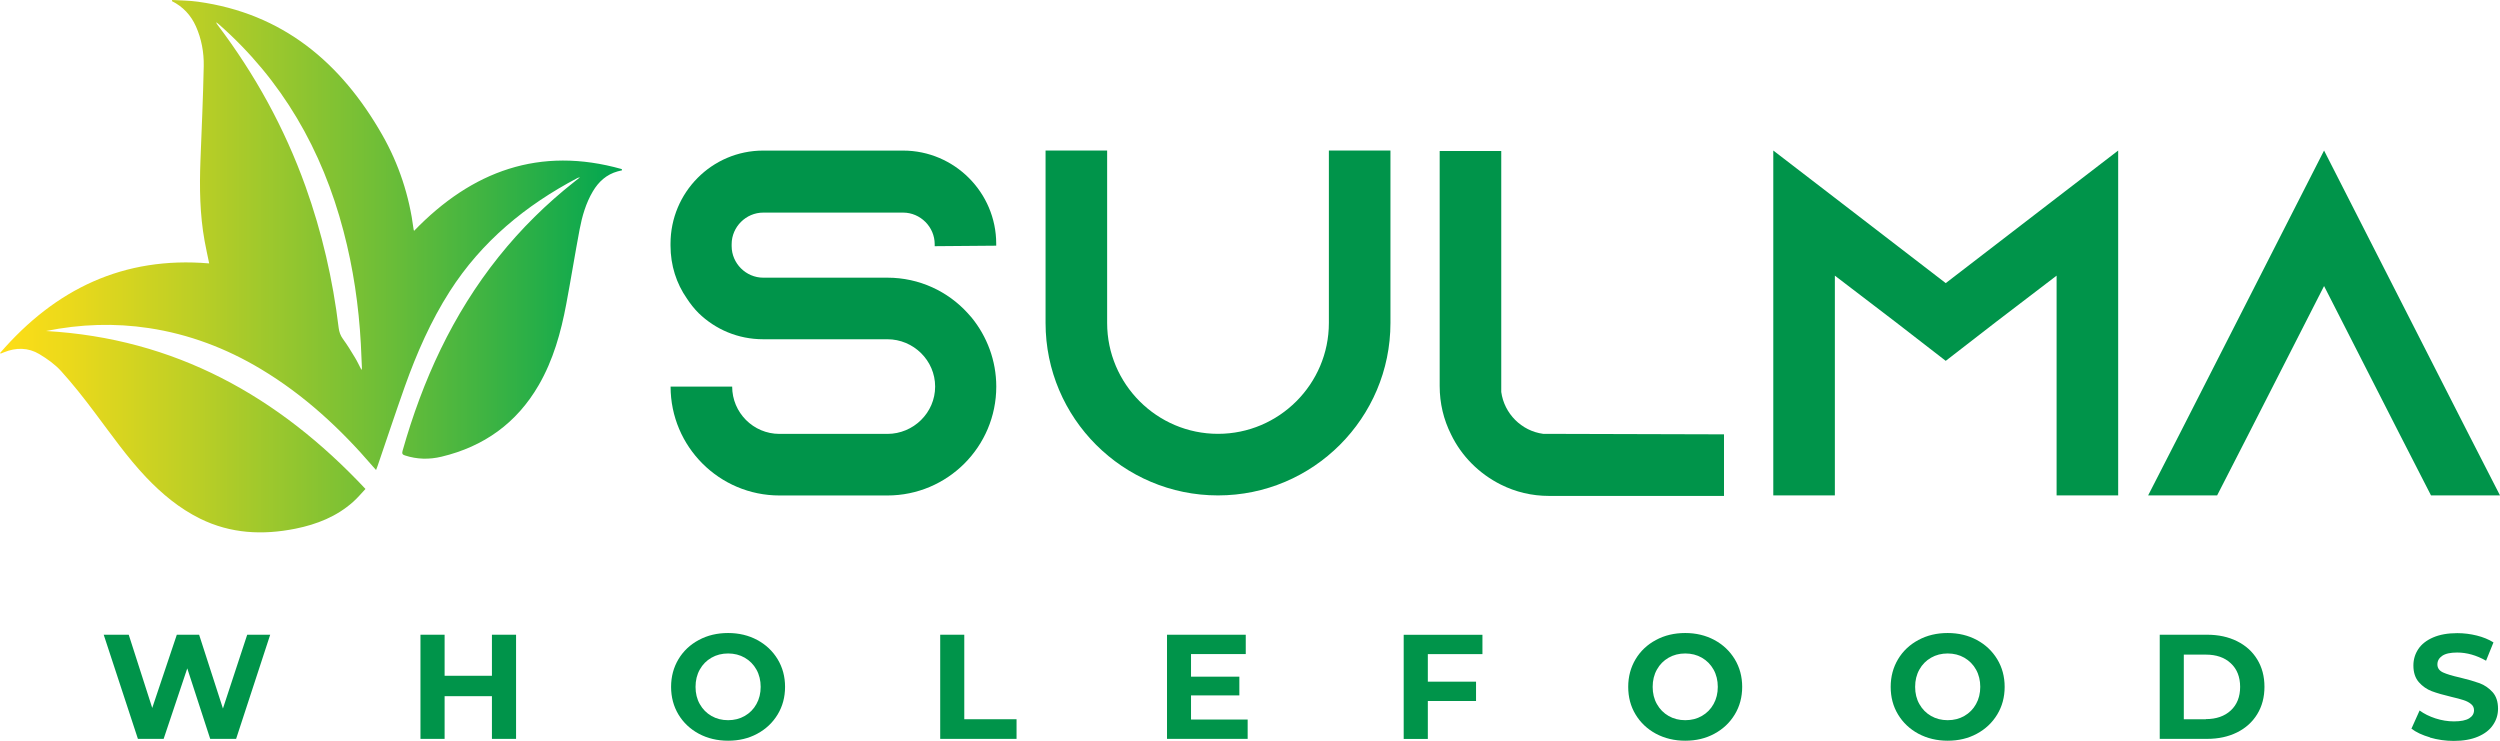 <?xml version="1.0" encoding="UTF-8"?>
<svg xmlns="http://www.w3.org/2000/svg" xmlns:xlink="http://www.w3.org/1999/xlink" id="Layer_2" data-name="Layer 2" viewBox="0 0 394.62 116.92">
  <defs>
    <style>
      .cls-1 {
        fill: #00944a;
      }

      .cls-2 {
        fill: url(#linear-gradient);
      }
    </style>
    <linearGradient id="linear-gradient" x1="0" y1="42.01" x2="98.2" y2="42.01" gradientUnits="userSpaceOnUse">
      <stop offset="0" stop-color="#ffde17"></stop>
      <stop offset=".11" stop-color="#ebd91b"></stop>
      <stop offset=".32" stop-color="#bace26"></stop>
      <stop offset=".63" stop-color="#6abd38"></stop>
      <stop offset="1" stop-color="#00a651"></stop>
    </linearGradient>
  </defs>
  <g id="Layer_1-2" data-name="Layer 1">
    <g>
      <path class="cls-1" d="M147.54,38.85v-.31c0-2.72-2.26-4.98-4.98-4.98h-22.09c-2.72,0-4.98,2.26-4.98,4.98v.31c0,2.72,2.26,4.98,4.98,4.98h19.6c5.06,0,9.57,2.18,12.68,5.6,.23,.23,.39,.47,.62,.7,2.41,2.96,3.89,6.77,3.89,10.89,0,9.49-7.7,17.19-17.19,17.19h-17.03c-9.49,0-17.19-7.7-17.19-17.19h9.72c0,4.12,3.34,7.47,7.47,7.47h17.03c4.12,0,7.54-3.34,7.54-7.47s-3.42-7.47-7.54-7.47h-19.6c-3.97,0-7.54-1.55-10.19-4.12-.7-.7-1.32-1.48-1.87-2.33-1.63-2.33-2.57-5.21-2.57-8.32v-.31c0-8.09,6.53-14.7,14.62-14.7h22.09c8.09,0,14.7,6.61,14.7,14.7v.31l-9.72,.08Z"></path>
      <path class="cls-1" d="M219.48,23.76v27.22c0,15.01-12.21,27.22-27.22,27.22s-27.22-12.21-27.22-27.22V23.76h9.72v27.22c0,9.64,7.86,17.5,17.5,17.5s17.5-7.86,17.5-17.5V23.76h9.72Z"></path>
      <path class="cls-1" d="M272.13,68.56v9.72h-27.61c-2.72,0-5.29-.62-7.62-1.79-3.42-1.71-6.22-4.51-7.86-7.93-1.17-2.33-1.79-4.9-1.79-7.62V23.84h9.72V61.87c.47,3.42,3.19,6.15,6.61,6.61l28.54,.08Z"></path>
      <path class="cls-1" d="M334.35,23.76v54.44h-9.72V43.51l-9.57,7.31-7.93,6.14-7.93-6.14-9.57-7.31v34.69h-9.72V23.76l9.72,7.47,17.5,13.46,17.5-13.46,9.72-7.47Z"></path>
      <path class="cls-1" d="M394.62,78.2h-10.89l-4.98-9.72-11.9-23.33-11.9,23.33-4.98,9.72h-10.89l4.98-9.72,22.79-44.72,22.79,44.72,4.98,9.72Z"></path>
    </g>
    <path class="cls-2" d="M0,55.73c8.74-10.11,19.51-15.3,33.02-14.15-.24-1.18-.51-2.35-.72-3.53-.76-4.2-.82-8.44-.66-12.69,.19-4.98,.42-9.95,.52-14.93,.04-2.15-.35-4.29-1.24-6.28-.79-1.76-2.04-3.1-3.78-3.97,.01-.06,.03-.12,.04-.18,1.35,.08,2.71,.08,4.05,.27,13.41,1.85,22.6,9.61,29.1,21.01,2.64,4.63,4.28,9.64,4.96,14.95,0,.06,.04,.11,.07,.21,9.13-9.45,19.84-13.4,32.78-9.75,.02,.06,.04,.13,.05,.19-.23,.06-.46,.11-.69,.17-1.76,.49-3.01,1.62-3.92,3.16-1.1,1.86-1.69,3.91-2.09,6.01-.74,3.92-1.37,7.87-2.11,11.79-.84,4.47-2.05,8.82-4.35,12.79-3.47,5.99-8.65,9.69-15.34,11.29-1.92,.46-3.86,.43-5.77-.2-.37-.12-.5-.27-.38-.71,3.16-11.16,7.89-21.53,15.17-30.64,3.54-4.43,7.55-8.38,11.99-11.88,.24-.19,.48-.38,.85-.67-.24,.06-.33,.07-.4,.11-8.18,4.31-15.12,10.02-20.15,17.88-3.01,4.71-5.23,9.79-7.1,15.03-1.48,4.17-2.87,8.37-4.3,12.55-.06,.19-.14,.37-.24,.63-.2-.22-.34-.39-.49-.55-5.15-6-10.89-11.31-17.7-15.39-5.47-3.28-11.34-5.5-17.66-6.46-5.42-.82-10.82-.64-16.24,.46,20.31,1.16,36.67,10.26,50.42,24.93-.65,.69-1.25,1.42-1.95,2.04-2.6,2.32-5.73,3.55-9.09,4.23-5.18,1.04-10.23,.8-15.06-1.58-3.28-1.62-6.04-3.92-8.54-6.55-3.01-3.18-5.51-6.77-8.14-10.26-1.67-2.23-3.4-4.42-5.27-6.49-.96-1.06-2.19-1.93-3.42-2.67-1.77-1.06-3.7-1.07-5.62-.28-.15,.06-.3,.12-.45,.18-.01,0-.04-.01-.18-.06Zm57.07,2.64c.04-.19,.06-.23,.06-.27-.06-1.27-.1-2.54-.17-3.81-.33-6.03-1.2-11.98-2.74-17.82-3.36-12.82-9.68-23.85-19.69-32.65-.13-.11-.26-.21-.4-.31,.03,.17,.11,.29,.2,.4,5.92,7.81,10.59,16.3,13.9,25.53,2.59,7.24,4.31,14.69,5.23,22.32,.08,.64,.28,1.2,.67,1.74,.69,.94,1.3,1.94,1.9,2.94,.36,.59,.65,1.22,1.03,1.95Z"></path>
    <g>
      <path class="cls-1" d="M42.65,100.19l-5.38,16.44h-4.09l-3.62-11.13-3.73,11.13h-4.06l-5.4-16.44h3.95l3.71,11.56,3.88-11.56h3.52l3.76,11.65,3.83-11.65h3.64Z"></path>
      <path class="cls-1" d="M81.46,100.19v16.44h-3.81v-6.74h-7.47v6.74h-3.81v-16.44h3.81v6.48h7.47v-6.48h3.81Z"></path>
      <path class="cls-1" d="M110.31,115.82c-1.37-.74-2.44-1.75-3.22-3.04-.77-1.29-1.16-2.74-1.16-4.36s.39-3.07,1.16-4.36c.77-1.29,1.85-2.31,3.22-3.04,1.37-.74,2.91-1.1,4.62-1.1s3.24,.37,4.6,1.1,2.44,1.75,3.22,3.04,1.17,2.74,1.17,4.36-.39,3.07-1.17,4.36c-.78,1.29-1.86,2.31-3.22,3.04-1.36,.74-2.9,1.1-4.6,1.1s-3.25-.37-4.62-1.1Zm7.25-2.81c.78-.45,1.4-1.07,1.84-1.87,.45-.8,.67-1.71,.67-2.72s-.22-1.93-.67-2.73c-.45-.8-1.06-1.42-1.84-1.87s-1.66-.67-2.63-.67-1.85,.22-2.63,.67c-.78,.45-1.4,1.07-1.84,1.87-.45,.8-.67,1.71-.67,2.73s.22,1.93,.67,2.72c.45,.8,1.06,1.42,1.84,1.87,.78,.45,1.66,.67,2.63,.67s1.85-.22,2.63-.67Z"></path>
      <path class="cls-1" d="M148.4,100.19h3.81v13.34h8.25v3.1h-12.05v-16.44Z"></path>
      <path class="cls-1" d="M196.94,113.58v3.05h-12.73v-16.44h12.43v3.05h-8.64v3.57h7.63v2.96h-7.63v3.81h8.95Z"></path>
      <path class="cls-1" d="M225.38,103.25v4.35h7.61v3.05h-7.61v5.99h-3.81v-16.44h12.43v3.05h-8.62Z"></path>
      <path class="cls-1" d="M261.39,115.82c-1.37-.74-2.44-1.75-3.22-3.04-.78-1.29-1.16-2.74-1.16-4.36s.39-3.07,1.16-4.36c.77-1.29,1.85-2.31,3.22-3.04,1.37-.74,2.91-1.1,4.62-1.1s3.24,.37,4.6,1.1,2.44,1.75,3.22,3.04c.78,1.29,1.17,2.74,1.17,4.36s-.39,3.07-1.17,4.36c-.78,1.29-1.86,2.31-3.22,3.04-1.36,.74-2.9,1.1-4.6,1.1s-3.24-.37-4.62-1.1Zm7.25-2.81c.78-.45,1.4-1.07,1.84-1.87,.45-.8,.67-1.71,.67-2.72s-.22-1.93-.67-2.73c-.45-.8-1.06-1.42-1.84-1.87-.78-.45-1.66-.67-2.63-.67s-1.85,.22-2.63,.67c-.78,.45-1.4,1.07-1.84,1.87-.45,.8-.67,1.71-.67,2.73s.22,1.93,.67,2.72c.45,.8,1.06,1.42,1.84,1.87s1.66,.67,2.63,.67,1.85-.22,2.63-.67Z"></path>
      <path class="cls-1" d="M302.82,115.82c-1.37-.74-2.44-1.75-3.22-3.04-.78-1.29-1.16-2.74-1.16-4.36s.39-3.07,1.16-4.36c.77-1.29,1.85-2.31,3.22-3.04,1.37-.74,2.91-1.1,4.62-1.1s3.24,.37,4.6,1.1,2.44,1.75,3.22,3.04c.78,1.29,1.17,2.74,1.17,4.36s-.39,3.07-1.17,4.36c-.78,1.29-1.86,2.31-3.22,3.04-1.36,.74-2.9,1.1-4.6,1.1s-3.24-.37-4.62-1.1Zm7.25-2.81c.78-.45,1.4-1.07,1.84-1.87,.45-.8,.67-1.71,.67-2.72s-.22-1.93-.67-2.73c-.45-.8-1.06-1.42-1.84-1.87s-1.66-.67-2.63-.67-1.85,.22-2.63,.67c-.78,.45-1.4,1.07-1.84,1.87-.45,.8-.67,1.71-.67,2.73s.22,1.93,.67,2.72c.45,.8,1.06,1.42,1.84,1.87s1.66,.67,2.63,.67,1.85-.22,2.63-.67Z"></path>
      <path class="cls-1" d="M340.91,100.19h7.47c1.79,0,3.36,.34,4.73,1.02,1.37,.68,2.44,1.64,3.19,2.88,.76,1.24,1.14,2.68,1.14,4.32s-.38,3.08-1.14,4.32c-.76,1.24-1.82,2.2-3.19,2.88-1.37,.68-2.95,1.02-4.73,1.02h-7.47v-16.44Zm7.28,13.32c1.64,0,2.96-.46,3.94-1.37s1.47-2.16,1.47-3.72-.49-2.81-1.47-3.72c-.98-.92-2.29-1.37-3.94-1.37h-3.48v10.2h3.48Z"></path>
      <path class="cls-1" d="M383.56,116.39c-1.21-.35-2.19-.81-2.92-1.37l1.29-2.87c.7,.52,1.54,.93,2.51,1.25,.97,.31,1.94,.47,2.91,.47,1.08,0,1.88-.16,2.4-.48,.52-.32,.77-.75,.77-1.28,0-.39-.15-.72-.46-.97-.31-.26-.7-.47-1.17-.62-.48-.16-1.12-.33-1.94-.52-1.25-.3-2.28-.59-3.08-.89-.8-.3-1.48-.78-2.06-1.43-.57-.66-.86-1.53-.86-2.63,0-.95,.26-1.82,.77-2.59s1.3-1.39,2.34-1.84c1.04-.45,2.31-.68,3.82-.68,1.05,0,2.07,.13,3.08,.38,1,.25,1.88,.61,2.63,1.08l-1.17,2.89c-1.52-.86-3.04-1.29-4.56-1.29-1.07,0-1.85,.17-2.36,.52-.51,.35-.76,.8-.76,1.36s.29,.98,.88,1.26c.59,.27,1.48,.54,2.69,.81,1.25,.3,2.28,.6,3.08,.89,.8,.3,1.48,.77,2.06,1.41,.57,.64,.86,1.51,.86,2.61,0,.94-.26,1.8-.79,2.57-.52,.78-1.31,1.39-2.36,1.84-1.05,.45-2.33,.68-3.83,.68-1.3,0-2.56-.18-3.77-.53Z"></path>
    </g>
  </g>
</svg>
